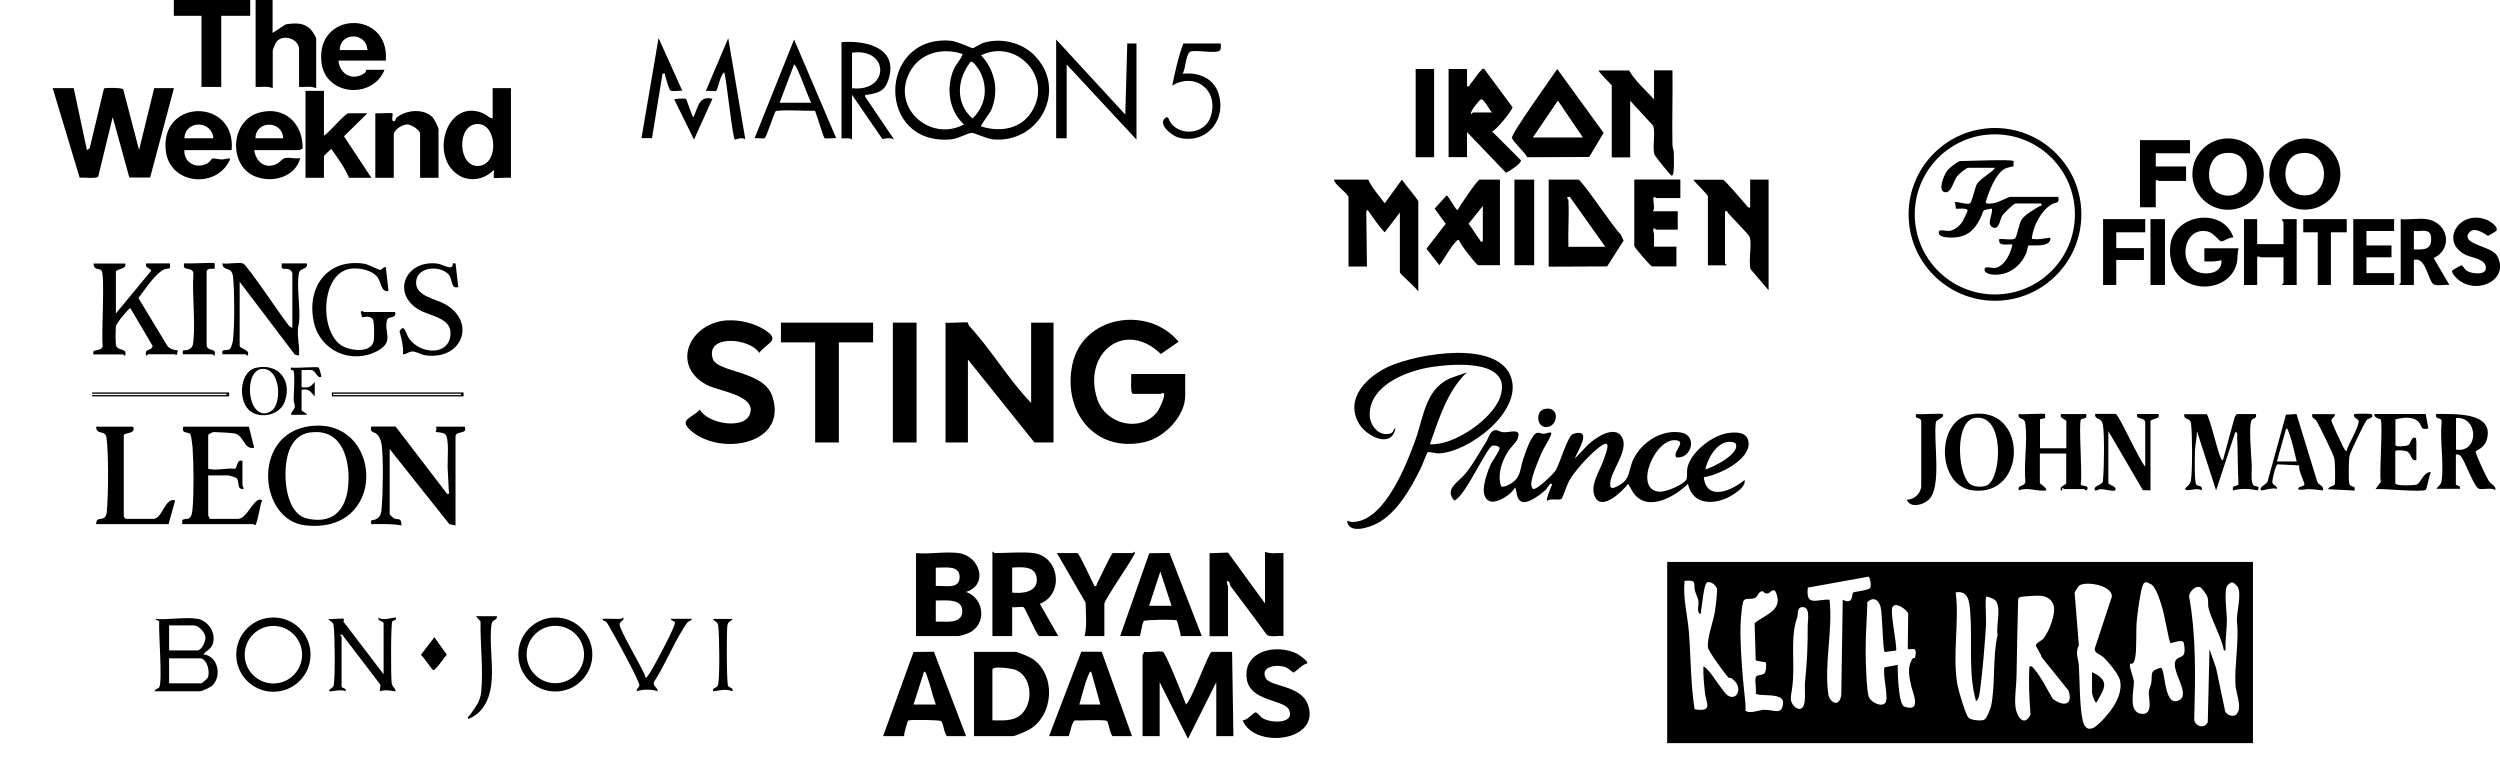 <?xml version="1.0" encoding="UTF-8"?>
<svg id="Livello_2" xmlns="http://www.w3.org/2000/svg" version="1.1" viewBox="0 0 1898.4 582">
  <!-- Generator: Adobe Illustrator 29.7.1, SVG Export Plug-In . SVG Version: 2.1.1 Build 8)  -->
  <g>
    <path d="M735,245c.1,0,.2,1.6,1,2.5,16.9,18.3,29.7,40.5,47,58.5v-61h17v91h-14.5l-50.5-63v63h-17v-91c2.8.6,15.7-.8,17,0Z"/>
    <path d="M859,284h41v16.5c0,15.6-16,31.9-30.8,35.2-37.7,8.5-62.4-23.1-54.9-58.9,7.8-37.3,57.6-45.1,80.7-17.3l-13.5,9.3c-27.8-26.7-59.8-.1-48.2,34.5,6.3,18.8,32.4,25.5,45.2,9.8,1.9-2.3,5.8-11,5.5-13.5-.3-2.3-2.4-.5-2.5-.5h-21c-2.6,0-1.2-12.6-1.5-15h0Z"/>
    <path d="M552.8,243.3c9.3-.5,20.3,2.2,28.1,7.3,12.2,8,1.7,9.4-4.4,17.4-6.9-11.4-40.9-14.4-35.3,4.3,3.2,10.8,38.8,8.8,45.3,28.7,12,36.4-38.9,45.5-61.4,26.4-10.5-8.9,0-9.5,6.4-16.4,5.3,10.6,34,15.9,38.1,3,4.5-14.1-24.5-17-33.3-21.9-27.2-15-12.6-47.3,16.5-48.9h0Z"/>
    <polygon points="663 245 663 260 637 260 637 336 619 336 619 260 593 260 593 245 663 245"/>
    <rect x="678" y="245" width="18" height="91"/>
  </g>
  <g>
    <path d="M1039,136.4c2.9,6.5,8.3,12.2,12.5,18l13-18c1.5,2.3,12.5,15.4,12.5,16.5v68.5c-1.3-2.6-14-13.5-14-14.5v-45.5l-11.5,15c-4.7-4.7-8.2-10.5-12.2-15.8-.7-.9.2-2.2-1.8-.2l.5,42h-14v-52.5c0-2.9-10.8-9.6-11-13.5h26Z"/>
    <path d="M1329,157.4v-21h14v84l-13.6-15.9c-2-6.4,1.4-19.9-1-25-.7-1.6-13.7-14.9-16.2-17.7-.6-.7,0-1.9-2.3-1.3v39.5c0,.3,1.3.8,1,1.5h-14v-52.5c0-1.1-9.9-10.5-11-12.5h22.5c1.3,0,15.4,16.8,17.7,19.3.9,1,.9,2.1,2.8,1.7h0Z"/>
    <path d="M1176,202.4v-66h22.5c2.6,0,27.4,37.5,32.3,41.7l2.1,4.6-12.5,19.6-44.3.2h0ZM1191,151.9c.6,11.8-.4,23.7,0,35.5h28l-27-38-2,.5c0,.9,1,1.7,1,2h0Z"/>
    <path d="M1139,136.4v65h-16.5c-1.2,0-13.9-16-14.5-19-1.5-.4-1.6.2-2.4,1.1-4.3,4.2-8.7,12.9-12.6,17.9l-9.8-12.5,14.6-19-8.4-11.5,9.1-10c2,.8,7.1,12,8.5,11,1.3-3.1,15.1-23,16.5-23h15.5ZM1126,183.4v-27l-10.8,13.5c3.1,3.9,5.5,8.4,8.5,12.2.7.8,0,1.8,2.3,1.3Z"/>
    <path d="M1276,136.4v14h-18.5c-.3,0-.6-.9-1-.9-2.8.2,1.2,8.4-1.5,10.9h19v14h-16.5c-.3,0-.6-.9-1-1-2.2,0-.5,3.3-.5,4.4,0,3.2,0,6.4,0,9.5h17v15h-18.5c-1,0-13.5-14.5-13.5-15.5v-50.5h35Z"/>
    <g>
      <path d="M1114,52.4v13c2.3.7,1.7-.6,2.3-1.3,2.8-3.2,5.5-7.8,8.3-10.7.8-.8.9-1.4,2.4-1.1l21.5,29c.6,1.7-12.2,17.5-15.5,18.5l22,22c0,2.6-8.8,8.2-11.4,9.4l-29.6-30.9v19h-14V52.4h14,0ZM1133,85.4c-1.9-1.7-6.1-10.4-8.4-10-.7.1-8.5,9.1-7.6,11,.4.5,1.3-1,1.5-1h14.5Z"/>
      <path d="M1237,53.4c4.7,8.2,12.5,14.9,19,22v-22h14c.3,18.8-.4,37.7,0,56.5,0,2.1,1,4.1,1,6,0,2.5.8,17.5-1.5,17.5-1,0-12.7-14.8-13.1-15.9-1.9-6.1.9-15.6-1-22l-17.5-19v43h-14v-54.5c0-.8-9.4-9.2-10-11.5,0,0,23,0,23,0Z"/>
      <path d="M1206.8,119.2l-47.1.2c-1.7-3.7-10.8-11.8-11.6-14.7s30.4-46.2,34.4-52.3l35.2,48.5s-10.9,18.3-10.9,18.3ZM1202,104.4l-19-28-19,28h38Z"/>
      <rect x="1075" y="52.4" width="14" height="67"/>
    </g>
    <rect x="1150" y="136.4" width="15" height="65"/>
  </g>
  <g>
    <path d="M95,200c1.9,4.6-7,3.9-7,6.5v31.5l26.9-32.5c-1.6-2.4-4.8-1.8-3.9-5.5h18c.7,5.7-.8,3.2-4,4.5-7,2.8-15,15.6-19.9,21.8l21.9,36.2c1.8,2.5,5,3.4,8,3.5-.9,5.7-1.4,3-2.5,3h-20c-.2,0-1.1,1.5-1.5,1-1.6-5.9,4-2.9,4.9-7.3l-16.9-28.7c-.7-.5-10.5,11.1-10.9,13.6s-.5,12.7.1,14.8c1.4,4.5,8.8,1.6,6.8,7.7-.3.5-1.3-1-1.5-1h-22.5c-1.6-5.3,6.1-1.2,7-6.5-1.2-8,1.9-53.7-.9-57.1-1.9-2.3-5.8.2-6.1-5.4h24Z"/>
    <path d="M184.5,200c3,.8,30.5,42.3,35.2,47.7l2.3,1.3v-41.5c0-.7-1.3-2.5-2.2-2.8-3.9-1.6-6.8,1.5-5.8-4.7h19c.9,5.2-5.1,2.9-6,7.5-2,10.4,1.4,26.9,0,38-2.3,8.1.9,16.2,0,24.5l-3.1-.7-41.9-55.3v48.5c0,2.5,8.5,2.9,6,7.5-.4.5-1.3-1-1.5-1h-17.5c-1.4-4.9,3.5-2,5.8-4.2.7-.7,2-5.1,2.1-6.4,1.3-10.7,1.2-37.1.1-48-.9-9-7.7-3.6-8.1-10.4,4.2.7,11.9-1,15.5,0h0Z"/>
    <path d="M300,237c1.3,5.1-5,3-5.9,5.6-3.3,9.5,6.2,16.7-7.9,24.1-19.4,10.1-42.9-.2-47.8-21.7-5.9-26.2,9.6-48.8,37.8-44.8,3.7.5,11,4.7,12.3,4.7,1.8,0,2.5-2.5,4.5-2l2,18c-5.9,1.5-5.1-7-9-11.2-4.2-4.6-12.6-6.2-18.6-5.8-24.5,1.9-25.5,50.1-6.4,59.4,6.3,3.1,20.7,4.7,22.7-4.1.6-2.7.7-15.2-.7-16.9-2.6-3.2-7.8-1.1-8-1.4-.1-.1-1-3.3-1-3.5.1-2.4,2.3-.5,2.5-.5h23.5Z"/>
    <path d="M344,200c.1,0,2.1-.4,2,.5l2,17.5c-6.2,1.7-3.8-6.2-7.7-10-7.4-7.1-25.2-5.1-24.3,7.5.7,9.5,15,11.6,21.7,15.3,24.1,13.3,13.8,42.5-14.1,39.1-3.5-.4-7.3-2.9-10.1-3-3.3-.1-4.5,2.2-7.5,2.1.5-6-1.2-11.8-2.6-17.5,3.8-6.4,4.8,2.2,7.2,5.5,8.9,12.5,30.8,13.2,31.5-3.4.5-12.4-15.3-13.4-23.8-18.3-21.7-12.7-10-38.4,14.1-35.1,2.9.4,8.6,3.8,10.6,2.5.8-.6.8-2.3,1-2.6h0Z"/>
    <path d="M163,200c.1.1.1,3.9,0,4-.6.6-6.9-1.4-6.1,3.5v55c.9,4.8,7.9,1.2,6,7.5-.4.5-1.3-1-1.5-1h-22.5c-.8-4.5,1.2-2.3,4-3.5,3.5-1.5,3.7-3.5,4-7,1.5-16.2-1.2-34.6,0-51.1-1-5.4-9-.8-7-7.5,3,.6,22.2-.8,23,0h0Z"/>
  </g>
  <path d="M194.7,279.2c17.6-3.6,27.4,10.6,21.3,26.3-4,10.4-20,13.1-27.4,5.4-7.9-8.2-6.4-29.1,6.1-31.7h0ZM206.7,311.7c7.1-6.3,6-28.7-4.7-31.3-16.7-4-15.7,34.5-.6,33.5,1.2,0,4.3-1.4,5.2-2.3h0Z"/>
  <g>
    <g>
      <path d="M56,67l10,47,2.1-1.4,10.6-44.4c.2-1.4.7-1.2,1.8-1.3,2.3-.2,12-.4,13.1,1l12,46,11.5-47h15l-18.1,67.9h-15.8l-12.6-45.9-11,45.1c-1.5,2.1-11.1.4-14.1,1l-20.5-68.1h16Z"/>
      <path d="M388,67v68c-2-.3-12.5.5-13,0-.3-.3.2-4.8,0-6-7.9,8.2-20.6,9.8-29.5,2-18.5-16-5.2-55.9,21.1-45.1,2.8,1.2,4.6,3.6,7.5,4v-23h14ZM361.7,94.2c-15.2,1.4-13.9,33,1.8,31.8,15.9-1.1,14.1-33.3-1.8-31.8Z"/>
      <path d="M246,69v34c3.4-1.8,16.2-17,18.5-17h14.5l-17.8,17.5,20.8,31.5h-17c-3.2-7.9-8.6-15-13.5-22-.8,1-5.5,5.1-5.5,5.5v16.5h-14v-66h14Z"/>
      <path d="M207,0v25l10-6.5c6.7-1,13.4-1.6,18.6,3.5,1.4,1.4,4.5,6,4.5,7.5v37.5c-4-1.9-8.7-.7-13-1v-28.5c0-8-11.9-11.9-17-6-.9,1-3,6.1-3,7v28.5c-4-1.9-8.7-.7-13-1V0h13,0Z"/>
      <path d="M193,114c1.4,8.8,8.1,14.7,17,10.5,2.7-1.2,4.1-4,6.5-4.5,3.8-.7,7.8.9,11.5,0-3.7,14.3-20.6,19.1-33.7,14.2-21.1-7.9-19.8-42.6,2.6-48.7,19.2-5.3,33.4,8.4,32.9,27.4-.8,0-2,1.1-2.4,1.1h-34.5ZM215,105c-.4-13.8-21-13.7-21,0h21Z"/>
      <path d="M176,114h-36c-.5,9,8,14.1,16.2,10.7,3.1-1.2,4.1-3.9,5.2-4.4.5-.2,5.5.8,7,.8,2.4,0,4.5-1.2,6.5-.6-9.4,23.2-46.1,20.1-49-6-4.5-40.1,53.7-40,50-.5h0ZM162,105c-1.1-13.8-21.3-14-22,0h22Z"/>
      <path d="M333,135h-14v-33.5c0-2.7-6.6-6.9-9.5-7-3.9,0-10.5,3.8-10.5,8v32.5h-14v-49c2,.3,12.5-.5,13,0,.7.7-1.5,6.9,1.5,6,.9-.3.9-2.2,2-3,7.2-5.6,20.2-6.8,26.9,0,1.5,1.5,4.6,7.6,4.6,9.4v36.5h0Z"/>
      <path d="M292,53c-9.1,22.7-45,19.7-47.9-5.6-4.5-39.2,51.9-40.1,48.9-1.4h-36c1,10.6,11,15.9,20,9.4,1-.7.9-2.4,1-2.4h14ZM279,38c-.8-14-21-13.6-21,0h21Z"/>
      <polygon points="190 0 190 12 168 12 168 66 153 66 153 12 132 12 132 0 190 0"/>
    </g>
    <g>
      <path d="M785.7,42.3c24.9,25.2,4.3,66.3-31.1,63.6-5.3-.4-14.6-5.1-16.9-5-3,.2-9.7,4.3-15.2,4.9-57.3,5.5-56.2-79.2-.9-74.9,5.2.4,16.1,5.7,17,5.7s6-3.5,8.5-4.2c13.4-3.8,28.8-.2,38.7,9.9h0ZM731,41c-15.9-5.2-33.1-.8-40.7,14.8-13.1,26.9,16.5,52.2,41.7,38.7-11.5-10.5-13.7-27.7-7.8-41.8,1.8-4.3,5.5-7.3,6.8-11.7ZM745,96c15.3,4.8,31.5,1.8,39.5-13,14-25.8-13.4-53.7-39.5-41,10.7,11.3,13.9,27.6,7.5,42-.9,1.9-8.1,11.3-7.5,12ZM737,47c-10.3,13.1-11.8,31.3,1.5,43,10.2-9.9,12.1-23.9,5.3-36.3-.8-1.4-5-7.9-6.8-6.7Z"/>
      <polygon points="810 105 802 105 802 30 854.5 87 856 33 863 33 863 106 810 49 810 105"/>
      <path d="M639,32c18.8-1.5,43.8,4.3,35.5,29-2.9,8.6-8,9.6-16,11-1.3.2-1.8-.7-1.5,1.5l22,32.5c-3-1.8-5.8-.8-9-.5l-23-33.5v34c-1.5-1.7-8-.6-8-1V32ZM647,67c28.6,3.1,28.5-30.9,0-27v27Z"/>
      <path d="M635,105c-1.8-.4-8.1.6-8.9-.1s-6.1-18.1-7.2-20.8c-4.2.3-28.8-1.1-30,.5-1.5,2.6-7,19.6-8.1,20.2-1.4.8-5.9-.2-7.8.2l30-75,32,75ZM616,78c-1.4-1.9-11.4-30.2-13-29l-11,29h24Z"/>
      <path d="M927,33c0,1.9.7,5.1-1.6,5.9-4.6,1.5-15.4-.9-20.9.1-4.2.8-4,13.4-6.5,17,10.9-1.3,22.7,2.7,26.8,13.7,7.5,20.3-8,40.3-29.8,34.8-4.6-1.2-15.8-9.6-10.5-14.6,2.9-2.8,2.8,1.4,5,4.1,8.4,9.8,25.7,7.2,29.8-5.3,6.6-20.1-11.6-34.2-29.2-23.7,2.3-10.7,4.6-21.9,8.5-32h28.5Z"/>
      <path d="M518,69c-2.1-.4-7.4.7-8.8-.2-1.2-.7-3.6-9.4-4.1-11.4-.4-1.4.6-1.8-2-1.5l-8,49h-8l13-76,18,40h0Z"/>
      <path d="M566,106c-2.3-2.5-7.7.3-8,0-1.8-1.8-6.2-44.9-8-51-2.9,1.1-4.9,13.1-6.1,13.9s-6-.2-7.9.1l17-40,13,77h0Z"/>
      <path d="M520.9,75.1c.6.5,4.8,13.9,5.6,13.9,3.8-7.3,3.7-16.5,14.5-14l-14,31-15-30.5c1.3-.7,8.4-.8,8.9-.4h0Z"/>
    </g>
  </g>
  <path d="M242,279c.3.2,2.3,6.8,2,7-2.8,2-4.1-4-6.7-4.8-2.5-.7-5.7,0-8.3-.2v13c5.4.6,6.8,0,10-4v11c-3.4-3.6-4.1-6.1-10-5v15.5c0,.8,3.9,2,4,3.5h-12c0-2.7,2.8-3.6,2.9-6.4,0-1.4-.9-3.2-.9-5,0-5.4,1.1-17.5,0-21.9-.2-1-3.1,0-2-2.6,3.3.7,19.6-.9,21,0h0Z"/>
  <g>
    <path d="M149.9,469.9c8.7,1.4,15,12,11.2,20.2-1.5,3.2-4.8,4.3-6.7,6.8,11,1.1,14.3,16.1,7,23.5-1.5,1.5-7.8,4.5-9.5,4.5h-34.5c.2-1.7,2.8-1.9,3.5-3,2.6-4.2-.6-42.4,0-50.1l-3.6-1.9c9.8,1.1,23.1-1.6,32.5,0h0ZM128.4,493.9h21.5c3.2,0,6.4-6.9,6.1-10-.4-4.1-5.2-9-9.1-9h-18.5v19ZM128.4,518.9h24.5c.3,0,4.3-3.3,4.8-4.2,2.2-4.7-.7-14.8-5.8-14.8h-23.5v19Z"/>
    <path d="M291.4,473.4c-.6-2-4.8-1.6-4-4.5,2.9,3,12.6-.5,13,0,1.7,1.9-2.1,2.3-2.5,3-1.2,2-1.1,42-.5,46.6.5,3.5,2.8,3.5,3,6.5-4-.5-8-1.5-12,0l.5-5-29-38c-3.1-.3-.5,1.1-.5,1.5v38c0,1,4.1.9,3,3.5-2.4-2-11.5.4-12,0-1.7-1.5,2.6-2.3,3-4.5,1.2-6.8.9-37.7,0-45.1-.5-3.8-2.3-2.7-4.1-5.4,2.4.5,10.6-.8,12,0,.1,0-1.1,2.2.3,3.1l29.7,38.9v-38.5h0Z"/>
    <path d="M235.8,497.1c0,15.6-12.6,28.2-28.2,28.2s-28.2-12.6-28.2-28.2,12.6-28.2,28.2-28.2,28.2,12.6,28.2,28.2h0ZM229.4,497.2c0-12.1-9.8-21.9-21.8-21.9s-21.8,9.8-21.8,21.9,9.8,21.8,21.8,21.8,21.8-9.8,21.8-21.9h0Z"/>
    <path d="M449.8,497c0,15.5-12.6,28.1-28.1,28.1s-28.1-12.6-28.1-28.1,12.6-28.1,28.1-28.1,28.1,12.6,28.1,28.1ZM443.5,497c0-12-9.8-21.8-21.8-21.8s-21.8,9.8-21.8,21.8,9.8,21.8,21.8,21.8,21.8-9.8,21.8-21.8h0Z"/>
    <path d="M471.9,469.9c.5,0,1.7-2.6,1.5.5-.8,1-2.5,2-2.9,3.2-1,3.8,18.3,34.7,19.9,41.3,2.5-2.3,4.5-6.3,6.2-9.3,2.6-4.7,16.5-30.1,15.9-33-.2-1.2-3-1-3.1-2.7h16c-.2,1.6-2.3,1.5-3.5,2.9s-2.3,3.2-3.2,4.8c-7.9,12.5-13.8,27.5-22,40.1-1.4,3.4,2.9,4.2,2.8,7.2-4.8-1.6-11.2-1.6-16,0-.4-2,1.8-2.7,2-4.5.3-2.8-17.9-36.2-20.9-41.1-1.2-2.1-2.8-5.2-4.1-6.9-1-1.2-3.1-.9-3-2.5,4.8-.2,9.7.2,14.5,0h0Z"/>
    <path d="M377.4,467.9c.3,3.2-3.4,2.4-4,5.5-2.1,11.3,1,30.5,0,43-.9,12.6-5.4,24.5-17.5,29.5-1.7-1.1.4-2.2,1-3,4.1-5.9,7.7-9.9,8.5-17.5,1.7-16.7-.8-36.6-.5-53.5l-3.5-4h16,0Z"/>
    <path d="M556.4,469.9c-1.8,2.7-3.6,1.6-4.1,5.4-.6,4.6-.6,43.6.6,45.6.7,1.2,5,1.9,3,4-4.9-2.2-9.5-.4-14.5,0-.4-3.4,3.2-1.6,4-5.5,1.2-6.2.9-37.2,0-44-.5-3.8-2.3-2.7-4.1-5.4h15Z"/>
    <path d="M329.9,483.9l9.4,13.3c-1.9,1.6-8.4,12.2-10.4,11.6-.9-.2-7.4-10.3-9.3-11.5l10.3-13.5Z"/>
  </g>
  <polygon points="174 298 174 301 70 301 70 300 172 300 172 299 70 299 70 298 174 298"/>
  <path d="M352,298v3h-100v-3h100ZM253,299v1h97v-1h-97Z"/>
  <g>
    <path d="M883.1,495c2.1.7,15.8,35.2,17.5,40,4.5-3.7,17.3-40,19.5-40h15.5l1,64h-13v-41l-21.5,43-21.5-43v41h-13v-61.5c0-.3,1.3-1.5,1-2.5,3.7.7,11.4-1,14.5,0Z"/>
    <path d="M960.6,458v-39c4.4,1.9,9.4.7,14,1v63c-3.6-.5-9.7,1.1-12.6-.9-8.9-12.4-18.3-24.5-27.3-36.7-.8-1-1-3.2-1.2-3.3-3.3-3.2-1,3.2-1,3.5v37.5h-14v-63l14-.5,28,38.5h0Z"/>
    <path d="M728.1,420c16,2.3,22.8,24,5.5,29.5,14.8,5.2,15.8,26.2.7,31.7-.9.4-5.8,1.8-6.2,1.8h-32.5v-63c10.1,1,22.7-1.4,32.5,0h0ZM710.6,431v14c6.5-.6,17.8,2.9,18.1-6.5.3-9.8-11.3-7.2-18.1-7.5ZM710.6,472c6.9-.3,19.7,2.4,20.1-7.5.4-10.4-12.8-8.4-20.1-8.5v16Z"/>
    <path d="M739.6,559v-64h31.5c1.8,0,10.9,3.9,12.8,5.2,18.2,12.1,16.5,43.3-2.7,54-2.2,1.2-10.2,4.8-12.2,4.8h-29.5,0ZM753.6,547c6,0,12,.6,17.7-1.8,13.9-6,14.2-31.5-.7-36.7-2.5-.9-17-3.1-17,0v38.5h0Z"/>
    <path d="M785.1,420c19.6,2.8,23,31.4,4.5,38.5l14,24.5h-14.5c-1.5,0-10.6-21.2-11.7-21.8-1.4-.9-6.7.3-8.8-.2v22h-15v-64c.7-.3,1.2,1,1.5,1,8.8,0,21.9-1.1,30,0ZM768.6,450c7.6.9,19.3-.3,18.7-10.4s-11.5-9-18.7-8.6v19Z"/>
    <path d="M670.6,559l23.1-63.9,15.5-.2,24.4,64.1h-14.5c-2.5-2.8-2.3-8.6-4.4-11.4-.8-1-23.9-1.2-25-.5-.5.3-3.5,10.1-3.1,11.9h-16,0ZM710.6,535c-2.7-7.3-4.2-15.2-7-22.5-.4-1-.4-2.4-1.9-2.5l-8,25h17,0Z"/>
    <path d="M796.6,559l24.5-64.1h15.5c0,.1,23,64.1,23,64.1h-14.5c-1.7,0-3.3-9.9-4.4-11.4s-20.9-.2-24.5-.5c-2.1.7-3.7,9.4-4.6,11.9h-15,0ZM835.6,535l-7-25c-1.4.1-1.6,1.5-2,2.5-3,6.5-4.9,15.6-7,22.5h16Z"/>
    <path d="M850.6,483l22.1-62.9,15.4-.2,24.5,63.1h-16c0-1.7-2.6-11.5-3.1-11.9-.9-.8-24.3-.6-25,.5-1.2,1.7-2.1,8.9-2.9,11.4h-15ZM889.6,460l-8.5-26-8.5,26h17Z"/>
    <path d="M992.6,503.9c-2.8-.2-9.1,6.8-10.5,6.8-.3,0-3.5-2.9-5.1-3.7-6.5-3-20.4-1.3-15.9,7.9,3.4,6.8,26.4,5.1,32,20,10.5,28.3-41,34.1-49.5,12,3.1.5,8.2-5.7,9.6-5.9,1.6-.3,3.8,3.3,5.5,4.3,6.6,4.1,24.7,4.4,20.2-6.2-3.5-8.1-30-6.2-32.2-23.8-2.7-21.2,22.2-26.6,38-19,1.6.8,9.1,5.9,7.9,7.5h0Z"/>
    <path d="M838.6,483h-15c2-7.9.8-17,.8-25.3l-21.8-37.7h15.5c1.4,0,11.3,21.9,13,25,2.1.5,1.3-.9,2-2,1.7-3,10.7-23,12-23h15c.4,0,1.8-2.6,1.5.5-2.4,5.5-23,35-23,38v24.5Z"/>
  </g>
  <g>
    <g>
      <path d="M1675.5,314.4c2,.6,8.4,28,10.5,32.5.5,1,.6,2.4,2,2.5l8.9-32.6,1.6-2.4h14.5c1.1,3.7-2,2.9-3.1,4.4-2.6,3.6-.3,28.1,0,34.1.2,3.9-1.1,13.5,1.4,15.6,1.7,1.4,5.4,0,3,3.9-6-1.4-12.5-1.6-18.5,0-1.6-4.3,3.6-2.9,4-4.7-.6-11.9-.4-24-1-35.8,0-1.2.8-4.4-1.5-3.5l-14.5,44-14.5-45c0,4.8-1.3,9.8-1.5,14.5-.2,4-.6,24.5,1,26.1,1.7,1.7,5.1.2,4,4.5-2.6-2.8-11.3,1.2-12.5-1-.6-1,3.9-3,4.4-6.6,1.2-7.4,1.1-35.3.1-43-.7-5.7-5.9-2.2-5.1-7.4h16.5Z"/>
      <path d="M1553,314.4c0,.1.1,2.6,0,2.9-.3.5-3.9.9-3.9,1.1v22h20v-20.5c0-1.4-5.7-2.3-4-5.5h19c1.4,4.3-3.1,3-3.9,4.1-2,3.1,1.3,42.2-.2,49.2.5,2,7.5.3,4.5,4.7-.8.1-1.7-1-2-1h-15c-.5,0-1.7-2.6-1.5,1h-1c-1.6-3.3,4-4.1,4-5.5v-22.5h-20v22.5c0,.4,5.2,3.3,5,5.5-7.1,1.1-14.2-2.8-21,0-1.2-4.8,4.2-2.3,5-6.5-1.3-13.9,1.7-30.6,0-44.1-.7-5.7-5.9-2.2-5.1-7.4,2.8.5,19.3-.7,20,0h0Z"/>
      <path d="M1850,371.4c1.6-2.7,3.6-2.9,4.1-6.5,1.8-13.6-1.5-31,0-45.1-.2-3.3-5.4-.6-4.1-5.5,13,.3,44.7-2,38.3,19.8-1.8,6.2-8.4,8.1-8.4,8.7,0,2.2,8.1,19.5,9.8,22.1,2.2,3.4,5.7,3.7,5.2,7.3-3.1-2.4-10.4.1-12.8-1.2-4.1-2.4-10.4-21.7-13.7-24.8-1.3-1.2-1.8-1.2-3.5-1v23c0,.2,4,.4,3,3h-18ZM1865,341.4c17.6,2.8,17.2-25.2,0-24v24Z"/>
      <path d="M1496.7,314.6c43.5-7.3,43.1,63.5.8,57.7-26.8-3.7-27.9-53.1-.8-57.7ZM1495.3,367c3,2.9,9.6,3.2,13.4,1.6,11.2-4.8,14.3-55-9.2-51.2-15,2.4-13.3,40.8-4.2,49.6h0Z"/>
      <path d="M1629,354.4v-33.5c0-4.5-7.9-1.9-6-6.5h16c2.2,4.1-6,3.3-6,5.5v52.5l-5.8-.2-26.2-44.8v39.5c0,1.2,7.6,2.8,5,5.5-.9,1-8.5-1-10.5-1-1.2,0-4.2,1.4-4.5,1-2.5-2.8,4.7-4.4,5.5-6,.6-1.2.4-2.3.5-3.5.8-7.8,1.1-32.7-.1-40-1.1-6.8-6.6-3.6-5.9-8.6h15.5c2.3,0,18.3,36,22.5,40h0Z"/>
      <path d="M1842,314.4l2,11c-6.3,1.1-4.4-1.3-7-4.5-4.3-5.2-12.2-3.8-18-2.5v19.5c0,1.9,8.3.7,9.3.3,2.8-1,2.4-7.8,6.6-5.3-.7.7,0,1.5,0,2v14.5c-4.6,1.1-3.3-5.4-7.7-6.8-1.2-.4-8.3-1.4-8.3.3v24c0,2.3,13.7,1.7,16.1,1.1,3.2-.9,5.1-9.6,10.9-9.6-1.3,2.5-2.8,12.3-3.9,13.5-2.1,2.1-32.8-1-38.1-.5l4-5.5c-1.3-6.6,1.7-44.5-.1-47.4-.3-.5-5-.8-4.9-4.1h39Z"/>
      <path d="M1743.9,314.5l15.6,50.9c.9,3.3,5.4,3,4.5,7-3.9-.6-7.6-.9-11.5-1-1.1,0-9.2,1.7-7-1,.9-1.1,4.3-1.2,4.4-2.5.2-1.6-5-11.1-3.9-14.5l-16.5-.8c-1.5.3-4,11.4-4,13.2,0,3.2,3.9,2.4,3.5,5.5-2.5-1.4-11.6,1.5-12,1-2.1-2.8,5-4.5,5.1-7.4l13.8-50,8-.5h0ZM1744,350.4c-1.7-6.9-3.5-15.9-6.1-22.4-.4-1-.4-2.4-1.9-2.6l-7,25h15Z"/>
      <path d="M1773,314.4c.5,2.5-2.8,2.8-2.6,5.1.1,1.5,7.7,17.5,9,20,.4.8,1.8,3.5,2.5,3,1.1-5.2,10-18.8,9.1-23.3-.1-.6-5.1-2.7-3.1-4.7.5-.5,12.6-.5,13,0,2.4,2.5-2.8,3.6-3.4,4.1-1.8,1.7-12.8,24.7-13.4,27.6s-.8,18-.2,20.8c.8,3.9,5.2.7,4,5.5l-20-1c.3-2.3,4.7-2.3,5-3.7.5-2.2.3-17-.3-19.6-.7-3.4-11.2-24.5-13.5-28.5-1.4-2.4-4.1-1.8-3.2-5.2h17,0Z"/>
      <path d="M1475,314.4c2.7,2.7-5.4,4.3-5,6.5-2,14,4.8,48.9-5.4,58.6-4.3,4-14.1,6.6-16.6,0,5.7-.4,9.8-4,10.9-9.6v-50c-.5-3.9-5.2-.7-3.9-5.5,2.8.5,19.3-.7,20,0h0Z"/>
    </g>
    <g>
      <path d="M1140.1,369.3c1.5,1,5.7-1.1,7.2-2.1,7.9-4.9,6.7-10.9,9.4-18.6,1.5-4.3,6.2-19.5,10.9-20,1.4-.1,3.1.8,4.8.8,1.5,0,6.4-2.5,5.5.4-1.1,3.6-5.4,9.8-7.2,13.9-2.3,5.4-8.8,20.1-7.8,25.1.2.9.7,2.4,1.5,2.5,2.8.6,15.1-11.2,16.9-14.1,3.1-4.9,9.2-26.5,13.2-27.7,15.4-4.7,3.5,12.7,1.3,18.8l10-10.5c5.3-5.2,19.9-15.1,25.5-6.4,6.9,10.6-10,27.6-8.5,37.5.5,3,3.5,1.2,5.4.3,10.7-5.1,7.9-12.5,12.6-21.4,6.6-12.5,21-21.7,35.5-19.4,13.1,2,8.2,20.4-3.4,18.9-3.2-4,7.7-11.6.4-12.9-16.3-3.1-33.7,38-12.9,39,4.8.2,17.6-5.2,20-9,1.1-1.7.4-6.3.9-9,2.5-12,18.6-24.6,30.5-26.5,6.5-1,15.2-1.1,16,7.1,1.3,13.3-23,24.8-34,26.4,2.1,18.7,21.7,10,31,2,.8,4.2-3.6,7.6-6.7,9.8-12.2,9.1-32.4,11.5-36.3-6.8-10.1,9.9-31.4,22.2-41.8,6.3l-3.7-6.3c-4,5.4-19.1,20.2-24.7,10.7-5.1-8.6,3.1-20.3,6-28.5,3.2-9,6.7-18.4-5.3-8.3-6.6,5.5-16.8,16.7-20.9,24.1-1.2,2.2-5,13-5.6,13.4-2.3,1.5-8.1-.7-11,1.5-.9-1.3,2.4-8.7,3-10.5.2-.7,1.8-2.7-.5-2.5-.4,0-2.9,4-3.9,5-3.4,3.1-11.5,9.1-16.1,9-7-.2-5.2-11.2-7-11-2.4,5.2-13.9,12.5-19.2,10.2-8.7-3.7-2.2-20.6.5-27,1.8-4.1,6.1-9.2,7.1-12.9.5-2-4.3-2.5-5.2-2.3-4.6,1.1-20.8,38.7-29.2,41.8-7.7-8.9,3.2-14,8.5-20.5,5.8-7,10.8-16.4,15.8-24.2,2-3.1,2.7-8.4,7.1-8.8,1.6-.1,3.4,1.4,5.6,1.6,5.4.5,15-4,10.8,5.7-1,2.2-5.5,6.3-7.4,9.6-3.6,6.1-6.3,13.1-5.9,20.2,0,1.1.6,5,1.1,5.4h0ZM1295,356.4c5.4-1.2,27.9-12.5,22.6-20.1-11.5-4.5-20.7,10.5-22.6,20.1Z"/>
      <path d="M1084.1,343.5c-.6.4-4.4,10.5-5.3,12.2-7.4,15-17.9,33.8-33.2,41.8-6.2,3.2-21.8,8.4-22.7-2.2,2.1,1.1,4,1.2,6.4.9,22.7-2.5,38.9-43.6,45.6-62.4,6.4-17.9,7.6-40.1,28.6-47.4l10.3-3.6c-15,14.5-21.1,35.3-28,54.5,18,1.4,47.3-18.9,53.2-35.3,10.4-29.2-33.7-25.9-50.6-23.5-18.8,2.6-48.5,13.5-48.3,36.5,0,8.1,7.1,16.9,15.9,14.1,2.5-.8,1.7-3.5,3.7-3.8-3.1,15.8-22.3,5.9-27.8-3.7-11.1-19.3,6.6-36.1,23.2-43.5,21.3-9.5,84-20.7,92.7,9.6,7.4,25.6-32.8,55.9-55.6,56.6-2.3,0-7.3-1.5-8.3-.9h0Z"/>
      <path d="M1172.7,310.6c12.1-2.8,10.7,13.4,1.7,13.7-7.8.3-8.4-12.2-1.7-13.7Z"/>
    </g>
  </g>
  <g>
    <path d="M300.5,324l39,51c2.3.4,1.4-.9,1.3-2.4-.2-6-.7-12.1-.9-18-.2-5.2,1.5-22.4-2-25-2-1.5-6.6-1.3-7-1.6-.2-.1,1.3-2.7,0-4h22c2.4,6.3-7,2.7-7,7.5v67.5l-4.6-.9-45.4-57.1v49.5c0,.2,2.5,2.7,3,3,4,1.8,5.6-1.2,6,5.5-7.6-1.4-15.3-1-23-1-.8-4.3,1.2-2.4,3.7-3.8,4.1-2.1,4-5.6,4.3-9.7.9-11.1,1.3-36.4-.1-47-.3-2.2-1.5-5.4-2.9-7.1-2.8-3.3-6.2-1.1-5-6.5h18.5Z"/>
    <path d="M240.8,323.2c50.1-.9,52.5,82.8-9.2,75.7-36.6-4.2-41.1-74.8,9.2-75.7ZM235.8,328.3c-8.3,1.1-13.3,6.3-16.2,13.8-5.3,13.4-4.3,47.4,13.4,51.6,17.8,4.2,28.6-4.4,31.1-22.1,2.6-19.4-2.9-46.7-28.2-43.2Z"/>
    <path d="M189,324l4,16c-7.8,1.8-7.6-9.2-14.7-10.8-2.1-.5-13.4-1.1-15.8-1.1-1.2,0-4.4,1.6-4.4,2.4v25.5c6.6,1.6,13.4-.8,20.3,0,1.9-.5,1.3-7.8,5.7-6v18.5c0,.4,2.6,4.2-1.5,2.5-2.2-.9-1-6.2-3-8-.5-.4-5.5-2-6-2h-15.5v30.5c0,.3,1.3,1.5,1,2.5h21.5c7.6,0,12.7-18.2,18.5-14-1.6,2.4-3.7,18.9-5.5,18.8-.5,0-.8-.8-1-.8h-54.5c.9-.8,0-2.8.2-2.9,2.6-2.7,7,2.2,7.9-8.6,1.1-12.7.9-34.3,0-47-.1-1.5-1.1-8.9-1.5-9.5-1.6-2.7-7.3,0-5.5-6h50,0Z"/>
    <path d="M101,324c2.8,5.7-7,4.4-7,6.5v62c0,.1,1.4,1.5,1.5,1.5h21c6.8,0,8.8-16.6,16.5-14l-5,18h-55c0-7.4,7.2-.2,8.1-9.4,1.2-12.4,1.4-43.9-.2-56-.9-6.8-7.7-1.6-7.9-8.6h28Z"/>
  </g>
  <g>
    <g>
      <path d="M1719,132.2c0,14.9-12.1,27.1-27.1,27.1s-27.1-12.1-27.1-27.1,12.1-27.1,27.1-27.1,27.1,12.1,27.1,27.1ZM1687.7,116.6c-12.3,2.6-13.7,24.5-3.4,30,9.4,5,20.4.1,21.7-10.7,1.5-12.7-4.4-22.2-18.3-19.3h0Z"/>
      <path d="M1777.2,132.2c0,14.9-12.1,27-27,27s-27-12.1-27-27,12.1-27,27-27,27,12.1,27,27ZM1745.7,116.6c-15.1,3.1-14.3,34.9,7.5,31.5,17.1-2.7,15.7-36.4-7.5-31.5Z"/>
      <path d="M1700,188.4c-1.3,3.6-.6,7.4-1.4,11.1-6,26.8-54,24.8-50.6-12.6,2.2-24.7,40.4-30,48-6.5-2.7-.7-7.7,3.2-9.4,2.9s-5.6-6.6-10.4-7.6c-21-4.3-23.8,34.2,1.2,31.8,5.8-.6,9.9-3.8,9.5-10-4.2,1.4-8.6,1-13,1v-10h26,0Z"/>
      <path d="M1714,166.4v19h20v-16.5c0-.3-1.4-1.4-1-2.5h11v50h-11c-.5-.4,1-1.3,1-1.5v-19.5h-17.5c-.2,0-2.5-1.7-2.5.5v20.5h-10v-50h10Z"/>
      <path d="M1842.5,166.4c16.8,2.3,20.5,22.7,5.5,29.5l12,20.5c-3.1-.5-9.6,1-12-.5-4.2-2.5-5.9-21.4-15-18.5v19h-11c-.5-.4,1-1.3,1-1.5v-48.5c6.1.6,13.6-.8,19.5,0h0ZM1833,189.4c7.3.2,13.5.5,13.1-8.5-.3-8.1-7.1-4.9-13.1-5.5v14Z"/>
      <path d="M1663,106.4v10h-26v10h23v11h-20.5c-.2,0-2.5-1.7-2.5.5v19.5h-12v-51h38Z"/>
      <polygon points="1818 166.4 1818 175.4 1797 175.4 1797 186.4 1816 186.4 1816 195.4 1797 195.4 1797 207.4 1818 207.4 1818 216.4 1787 216.4 1787 166.4 1818 166.4"/>
      <path d="M1862.1,205.5c.2-.4,6.9-4.2,7.3-4.1.6.1,2.1,3.1,3.8,4.2,3.6,2.4,14.4,3.6,14.5-1.9,0-7.4-10.3-7.6-15.4-10.2-20-9.9-4.8-34.6,15.7-26.7,2.6,1,9.6,5.4,7.6,8.5-.2.3-5.9,3.8-6.2,3.8-.8.1-10-8-14.4-2.5-7,8.8,16.7,10.2,20.9,17.2,10.4,17.1-12.8,30.4-28.3,19.3-1.7-1.2-6.6-5.8-5.4-7.9h0Z"/>
      <polygon points="1629 166.4 1629 176.4 1607 176.4 1607 188.4 1628 188.4 1628 197.4 1607 197.4 1607 216.4 1597 216.4 1597 166.4 1629 166.4"/>
      <polygon points="1782 166.4 1782 176.4 1770 176.4 1770 216.4 1760 216.4 1760 176.4 1749 176.4 1749 166.4 1782 166.4"/>
      <rect x="1633" y="166.4" width="11" height="50"/>
    </g>
    <g>
      <path d="M1580.5,162.8c0,36.2-29.4,65.6-65.6,65.6s-65.6-29.4-65.6-65.6,29.4-65.6,65.6-65.6,65.6,29.4,65.6,65.6h0ZM1575.6,162.8c0-33.6-27.2-60.8-60.8-60.8s-60.8,27.2-60.8,60.8,27.2,60.8,60.8,60.8,60.8-27.2,60.8-60.8Z"/>
      <path d="M1529,122.4c.1.1,0,3.8,0,3.9-.2.2-4.4.6-6.7,1.9-7.1,3.9-12,17.3-14.3,24.8-.8,2.6,4.8,1.4,6.2,1.2,3.6-.6,10.9-4.7,12.3-4.7h36.5c1,5.4-1.6,3.7-4.9,5.6-8,4.6-13.9,16-15.1,24.9-.3,2,0,1.3,1.5,1.5,4.2.6,8.4-.7,12.5-1,.7,8.3-15.6,5-16.9,6.1-.2.2-.8,3.9-1.3,5.2-4.1,10-12.9,17.1-24.2,16.8-2.3,0-8.5-.9-7.5-4.5.7-2.4,5.7-.1,8.3-.7,7-1.5,11.7-11.4,12.7-17.8-4.1-.4-10.8,1.9-10-4,2.9-.5,9.9,1,12-.5,1.4-.9,2.9-11,4.9-14.1,2.7-4.2,9.3-7.7,13.6-10.4.8-.5,2,.6,1.5-2.1h-19.5c-1.5,0-9.3,7.7-10.4,9.6-1.5,2.6-2.2,10.8-6.9,8.6-5.5-2.5.4-10.1-.8-14.3-8.5,1.3-5.6,1.1-8.7,7.3-4.6,9.4-10.3,14.4-21.3,14.7-2.9,0-10.2,0-10.3-3.7-.1-3.4,5-.9,8.3-1.4,3.9-.6,7.8-4,9.8-7.2.6-.9,3.8-7.8,3.8-8.2-.1-2.5-8.4-1-8.9-1.5-.2-.2,0-3.8-1-4.9,3-.6,9.5,2.3,11.8.8,1.4-.9,3.7-11.9,5.1-14.4,2.7-4.5,10.7-8.2,14-12.5h-20.5c-1.5,0-7.3,4.9-8.5,6.5-2.5,3.3-4.3,12.1-8.5,12.1-6.9,0-1.5-12.8.7-16,1.4-2.1,8.3-7.7,10.3-7.7,5.3,0,39.1-1.5,40.5,0h0Z"/>
    </g>
  </g>
  <g id="GtrLV2">
    <g>
      <path d="M1710.8,426.7v137.6h-444.8v-137.6h444.8ZM1418.9,437.9l-46.1,8.3c-1.7,14.9,6.8,8.6,16.5,9.2,2.6,24.4-4.4,48.5-.8,72.9,2.8,7.1,8.7,7.6,9.7-.8l1.1-72.1c8.2,4.4,6.9-4.6,7.8-5.4s11.8-1.6,13-3.5-.2-8-1.1-8.5ZM1291.3,466.4c-3.3-1.6-1.1-6.8-1.6-9.9s-1.8-4.9-2.5-7.4c-1.6-5.9,2.1-9-8-8-1.4,13.2,2.3,26,3.3,39.1,1.5,19.4,1.3,39.4,4.3,58.4,14.4,2.3,8.7-4.8,7.9-12.3s-1.4-13.5-1.2-20.3c1.7.7,3.1,2.5,4.4,3.9,3,3.4,11.5,16.7,14,18.2,7.1,4.3,10.7-5,5.9-10.3s-3.8-1.7-5.6-3.6c-2.6-2.8-14.7-19.4-15.2-22.3-1.1-6.3,4.1-20.4,5.2-27.4s2-16.4,1.5-17.7c-.9-2.5-4.5-5.6-7.3-4.6s-4,19.7-5.1,24.1ZM1633.3,443.7c-2.2-1.3-4.6-2.9-6,.3-2,4.6-4,20.5-4.6,26.2-1,8.4.1,22.8-1.4,29.6s-3.5,2.9-3.9,4.7c-.5,2.7,2.8,9.9,3,13.2.2,6.2-4.9,23.8,6.3,24.4,8.4.5,4.9-12,5-15.8s1.5-5.2,1.9-7.8c1.1-6.9-1.9-8.6,7.2-11.5,3.8.8,2,30.4,13.8,24.8,9.8-4.7-7.8-24.2-1.9-31.1,1.5-1.7,5.1-1.6,5.9-4.6s-.3-8.4-.7-8.8c-1.7-1.7-9.5,1.4-9.8,1-.9-.9-4.5-20.9-5.6-24.7s-4.7-17.3-9.1-20ZM1596.9,498.8c-2.3-2.2-6.6-2.6-6.2-6.4l13-39.5c-.2-8.9-20.4-11.7-24.8-8.2-.7.5-3.5,4.7-3.5,5.6l3.2,39.7c-3,6-.4,9.8,0,15.4.7,11.7.5,31.5,3,42.1,1,4.1,3.4,7.4,8,5.2s12.2-11.8,13.7-13.9c4.6-6.4,8.5-15,6.4-22.7-1.2-4.5-9.1-14-12.8-17.4ZM1698.4,542.1c4.6-4.6-.6-15.8-.9-22.2-.8-15.3,2.9-32.8,1.1-48.5-.3-6.4,4.2-21.8.1-26.4s-4.6-2.3-6.7-1.1c-3.8,2.3-1,21.3-1,26.5,0,6.2-.9,13.3-1.1,19.8,0,1.3.8,4.1-1.1,3.8-2.3-10.9-8.6-21.2-11.6-31.8-.8-2.9,0-6-1-8.9s-4.6-6.8-5-7.1c-3.7-2.3-8.7,3-8.9,6.6,5.6,31.1,4.7,62.7,3.9,94.2,1.6,5.1,7.9,6.4,10.3,1.4l1.3-55.4,5,14.3,6.9,32.8c1.3,3.2,6.4,4.7,8.8,2.2ZM1332.3,473.2c6.6-5.5,19.5-9,17.4-19.5s-5.1-2.7-8-3-1.9-1.6-3.4-1.7c-2.8-.1-3.3,3.4-5.1,4.7-3.6,2.4-8.4-.8-9.6,3.6-1.4,4.8-2.1,18.5-2,23.8.2,15.3,1.7,33.8,3.4,49s-1.6,7.6.9,9.8,10.2-.7,13.4-.9c7.7-.3,14,4.7,14.7-5.2.7-8.7-20-4.2-20.8-7.5.7-3.3-.8-9,0-11.8s5.8-1,7.2-4c.7-1.4,1-5.8.6-7.1s-7.4-.8-7.8-2.4l-.8-27.7ZM1500.5,532.4c-6.1-21.5-2.6-45.5-4.4-67.7-.6-7.5-1.2-16.5-11-14.9,2.8,23.1-2.6,46.6,1.2,69.8.7,4.1,6.2,23.2,8.6,25.5,2,1.9,10,2.5,11.9,1.4s4.6-8.1,5-9.8c3.6-15.4,1.1-38.2,5.1-54.4-1.6-6.8,4.1-24.2-3.3-27.5s-5-1-5.5-.6c-.7.7.2,17.1,0,20.4-1,15.3-2.4,33.3-4.4,48.4-.4,2.7-.6,8.1-3.3,9.4ZM1550.4,499c-.3-2-4.6-8.2-4.5-9,.1-1.7,4.6-3.6,5.7-5,4.2-5,9.8-19,7.8-25.3s-7.3-7-10.1-7.3-12.8.5-14.2.8-2.2.4-2.6,1.8c-.5,19-.9,38.1-1.2,57.1,0,7.1-1.6,17.1-.9,24.2.8,7.7,6.5,16.3,11.5,6.4-.9-12.2-1.6-24.7-.8-36.7,2.1-.4,2.7,1,3.8,2.3,5.2,6,9.8,15.5,13.9,22.4,8.2,6.1,15.7,4.9,11.9-6.4l-20.4-25.3ZM1431.1,495c-1.4-1.4-1.7-29-3-33.9-1.5-5.8-5.5-8.2-10.1-3.9-.3,12.5-1.4,24.8-1.3,37.3,0,6.7.6,30.8,2.5,34.9,1.9,4.2,9.8,7.9,12.5,4.2s-2.3-21.1-.7-26.9l10-1.8c0,5.2.5,30.2,5.1,31.7,13.7,4.7,6.2-10.8,5.1-16.1s-2.7-11.8-.4-17.4,3.2-2.7,3.4-3.4c2.2-10.3-2.8-5.6-5.5-6.9l.3-27.2c-1.8-2.9-9.2-8.8-11.9-4.7-2.1,3,3.3,27.6,2.8,33.1l-8.8,1.1ZM1368.2,537.7c3.7-2.1,2-14.9,2.4-19,1.6-15.8,2.2-28,2.1-44.1,0-3.1,2.4-14.8-4.8-13.5-3.5.6-2.4,5.6-3.2,7.8-4.6,12.8-2.6,28-3,42.2s-1.8,14.1-1.8,19.8c0,3.6,4.6,9,8.1,7Z"/>
      <path d="M1588.6,510.4c14,6.6,9.5,12.3,3.3,23.1-1.4,0-3.3-6.8-3.3-7.1v-16Z"/>
    </g>
  </g>
</svg>